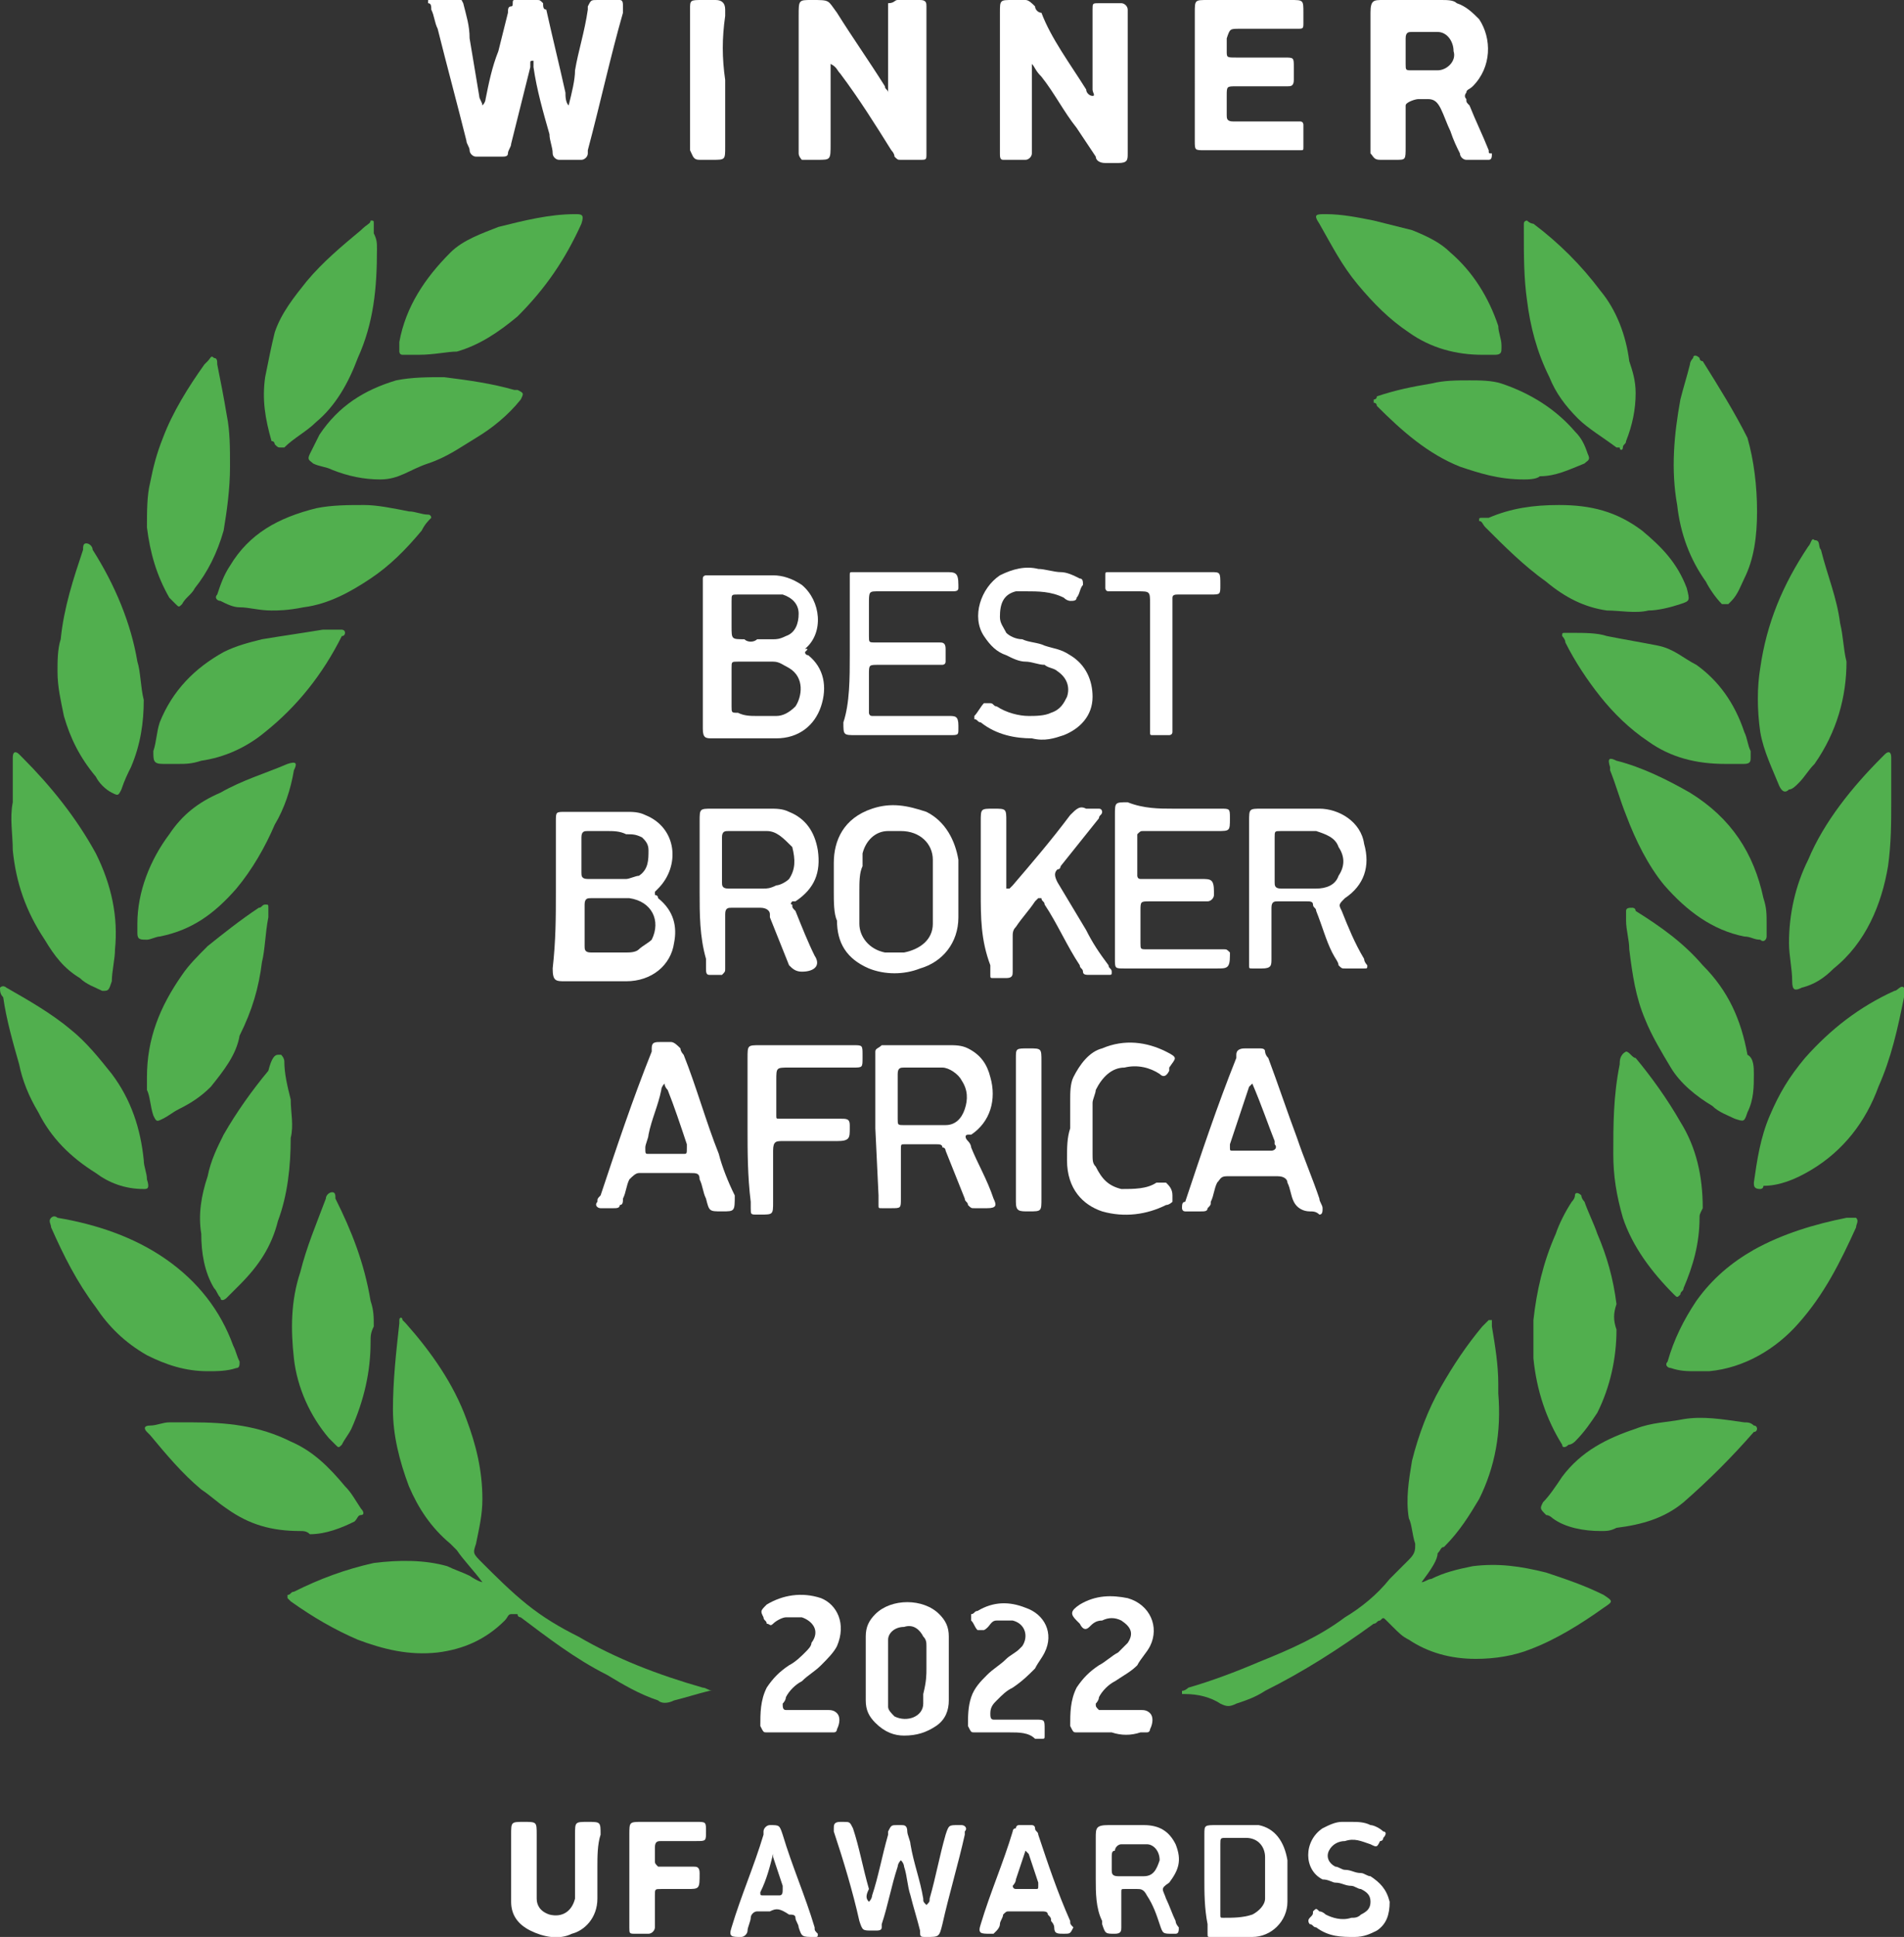 <?xml version="1.0" encoding="utf-8"?>
<!-- Generator: Adobe Illustrator 26.3.1, SVG Export Plug-In . SVG Version: 6.00 Build 0)  -->
<svg version="1.1" id="Layer_2_00000171711526493612780840000006449782381692138903_"
	 xmlns="http://www.w3.org/2000/svg" xmlns:xlink="http://www.w3.org/1999/xlink" x="0px" y="0px" viewBox="0 0 59.6 60.6"
	 style="enable-background:new 0 0 59.6 60.6;" xml:space="preserve">
<rect x="0" y="0" width="59.6" height="60.6" fill="#333333" stroke="none"/>
<style type="text/css">
	.st0{fill:#51AF4E;}
	.st1{fill:#FFFFFF;}
</style>
<path class="st0" d="M15.1,49.5C15.1,49.5,15.1,49.4,15.1,49.5c-0.3-0.4-0.6-0.7-0.8-1c-0.1-0.1-0.1-0.1-0.2-0.2
	c-0.6-0.5-1-1.1-1.3-1.8c-0.3-0.8-0.5-1.6-0.5-2.4c0-0.9,0.1-1.8,0.2-2.7c0,0,0-0.1,0-0.1c0-0.1,0.1-0.1,0.1,0c0,0,0.1,0.1,0.1,0.1
	c0.8,0.9,1.5,1.9,1.9,3c0.3,0.8,0.5,1.6,0.5,2.5c0,0.5-0.1,0.9-0.2,1.4c-0.1,0.3-0.1,0.3,0.2,0.6c0.4,0.4,0.9,0.9,1.4,1.3
	c0.5,0.4,1,0.7,1.6,1c1.2,0.7,2.5,1.2,3.9,1.6c0.1,0,0.2,0.1,0.3,0.1c0,0,0,0,0,0s0,0,0,0c0,0-0.1,0-0.1,0c-0.4,0.1-0.7,0.2-1.1,0.3
	c-0.2,0.1-0.4,0.1-0.5,0c-0.6-0.2-1.1-0.5-1.6-0.8c-1-0.5-1.9-1.2-2.7-1.8c0,0-0.1,0-0.1-0.1c-0.1,0-0.1,0-0.2,0
	c-0.1,0-0.1,0.1-0.2,0.2c-0.6,0.6-1.3,0.9-2.1,1c-0.9,0.1-1.7-0.1-2.5-0.4c-0.7-0.3-1.4-0.7-2.1-1.2c0,0-0.1-0.1-0.1-0.1
	c0,0,0-0.1,0-0.1c0.1,0,0.1-0.1,0.2-0.1c0.8-0.4,1.6-0.7,2.5-0.9c0.8-0.1,1.6-0.1,2.3,0.1c0.2,0.1,0.5,0.2,0.7,0.3
	C15,49.5,15.1,49.5,15.1,49.5L15.1,49.5z"/>
<path class="st0" d="M44.5,49.5c0.1,0,0.2-0.1,0.3-0.1c0.4-0.2,0.8-0.3,1.3-0.4c0.8-0.1,1.5,0,2.3,0.2c0.6,0.2,1.2,0.4,1.8,0.7
	c0.3,0.2,0.3,0.2,0,0.4c-0.7,0.5-1.5,1-2.3,1.3c-0.5,0.2-1.1,0.3-1.7,0.3c-0.8,0-1.5-0.2-2.1-0.6c-0.2-0.1-0.3-0.2-0.5-0.4
	c-0.1-0.1-0.1-0.1-0.2-0.2c-0.1-0.1-0.1-0.1-0.2,0c-0.1,0-0.1,0.1-0.2,0.1c-1.1,0.8-2.2,1.5-3.4,2.1c-0.3,0.2-0.6,0.3-0.9,0.4
	c-0.2,0.1-0.3,0.1-0.5,0c-0.3-0.2-0.7-0.3-1.1-0.3c0,0-0.1,0-0.1,0s0,0,0-0.1c0,0,0,0,0,0c0.1,0,0.2-0.1,0.2-0.1
	c0.7-0.2,1.5-0.5,2.2-0.8c1-0.4,1.9-0.8,2.7-1.4c0.5-0.3,1-0.7,1.4-1.2c0.2-0.2,0.4-0.4,0.6-0.6c0.2-0.2,0.2-0.3,0.2-0.5
	c-0.1-0.3-0.1-0.6-0.2-0.8c-0.1-0.6,0-1.2,0.1-1.8c0.2-0.8,0.5-1.6,0.9-2.3c0.4-0.7,0.8-1.3,1.3-1.9c0.1-0.1,0.2-0.2,0.2-0.2
	c0,0,0.1,0,0.1,0c0,0,0,0.1,0,0.2c0.1,0.6,0.2,1.2,0.2,1.8c0,0.1,0,0.2,0,0.3c0.1,1.2-0.1,2.3-0.6,3.3c-0.3,0.5-0.6,1-1.1,1.5
	c-0.1,0-0.1,0.1-0.2,0.2C45,48.8,44.8,49.1,44.5,49.5C44.5,49.4,44.5,49.5,44.5,49.5L44.5,49.5L44.5,49.5z"/>
<path class="st1" d="M17.8,3.3c0.1-0.4,0.2-0.8,0.2-1.1c0.1-0.6,0.3-1.2,0.4-1.9c0,0,0-0.1,0-0.1C18.5,0,18.5,0,18.7,0
	c0.2,0,0.5,0,0.7,0c0.1,0,0.1,0.1,0.1,0.2c0,0.1,0,0.1,0,0.2c-0.4,1.4-0.7,2.8-1.1,4.3c0,0.1,0,0.1,0,0.1c0,0.1-0.1,0.2-0.2,0.2
	c-0.2,0-0.5,0-0.7,0c-0.1,0-0.2-0.1-0.2-0.2c0-0.2-0.1-0.4-0.1-0.6c-0.2-0.7-0.4-1.4-0.5-2.1c0-0.1,0-0.1,0-0.2
	c-0.1,0-0.1,0-0.1,0.1c0,0,0,0.1,0,0.1c-0.2,0.8-0.4,1.6-0.6,2.4c0,0.1-0.1,0.2-0.1,0.3c0,0.1-0.1,0.1-0.2,0.1c-0.3,0-0.6,0-0.8,0
	c-0.1,0-0.2-0.1-0.2-0.2c0-0.1-0.1-0.2-0.1-0.3c-0.3-1.2-0.6-2.3-0.9-3.5c-0.1-0.2-0.1-0.4-0.2-0.6c0-0.1,0-0.2-0.1-0.2
	c0-0.1,0-0.2,0.1-0.2c0,0,0,0,0.1,0c0.2,0,0.4,0,0.6,0c0.2,0,0.2,0,0.3,0.2c0.1,0.4,0.2,0.7,0.2,1.1C14.8,1.8,14.9,2.4,15,3
	c0,0.1,0.1,0.2,0.1,0.3c0.1-0.1,0.1-0.2,0.1-0.2c0.1-0.5,0.2-1,0.4-1.5c0.1-0.4,0.2-0.8,0.3-1.2c0-0.1,0-0.2,0.1-0.2S16,0,16.1,0
	c0.2,0,0.5,0,0.7,0C16.9,0,16.9,0,17,0.1c0,0.1,0,0.2,0.1,0.2c0.2,0.9,0.4,1.7,0.6,2.6C17.7,3,17.7,3.2,17.8,3.3L17.8,3.3L17.8,3.3z
	"/>
<path class="st0" d="M57.8,20.7c0,1.1-0.3,2.2-1,3.2c-0.2,0.2-0.3,0.4-0.5,0.6c-0.1,0.1-0.2,0.2-0.3,0.2c-0.1,0.1-0.2,0.1-0.3-0.1
	c-0.2-0.5-0.5-1.1-0.6-1.7c-0.1-0.7-0.1-1.4,0-2c0.2-1.4,0.7-2.6,1.5-3.8c0.1-0.1,0.1-0.3,0.2-0.2c0.2,0,0.1,0.2,0.2,0.3
	c0.2,0.8,0.5,1.5,0.6,2.3C57.7,19.9,57.7,20.3,57.8,20.7L57.8,20.7z"/>
<path class="st0" d="M4.5,21.9c0,0.7-0.1,1.4-0.4,2.1c-0.1,0.2-0.2,0.4-0.3,0.7c-0.1,0.2-0.1,0.2-0.3,0.1c-0.2-0.1-0.4-0.3-0.5-0.5
	c-0.5-0.6-0.8-1.2-1-1.9c-0.1-0.5-0.2-0.9-0.2-1.4c0-0.3,0-0.7,0.1-1c0.1-1,0.4-1.9,0.7-2.8c0-0.1,0-0.2,0.1-0.2
	c0.1,0,0.2,0.1,0.2,0.2c0.7,1.1,1.2,2.3,1.4,3.5C4.4,21,4.4,21.5,4.5,21.9L4.5,21.9z"/>
<path class="st0" d="M11.6,42c0,0.9-0.2,1.8-0.6,2.7c-0.1,0.2-0.2,0.3-0.3,0.5c-0.1,0.1-0.1,0.1-0.2,0c-0.1-0.1-0.1-0.1-0.2-0.2
	c-0.6-0.7-1-1.6-1.1-2.5c-0.1-0.9-0.1-1.8,0.2-2.7c0.2-0.8,0.5-1.5,0.8-2.3c0-0.1,0.1-0.2,0.2-0.2c0.1,0,0.1,0.1,0.1,0.2
	c0.5,1,0.9,2,1.1,3.2c0.1,0.3,0.1,0.5,0.1,0.8C11.6,41.7,11.6,41.8,11.6,42L11.6,42z"/>
<path class="st0" d="M9.1,35.6c0,0.9-0.1,1.8-0.4,2.6c-0.2,0.8-0.6,1.4-1.2,2c-0.1,0.1-0.2,0.2-0.4,0.4c-0.1,0.1-0.2,0.1-0.2,0
	c-0.1-0.1-0.1-0.2-0.2-0.3c-0.3-0.5-0.4-1.1-0.4-1.7c-0.1-0.6,0-1.2,0.2-1.8c0.1-0.5,0.3-0.9,0.5-1.3c0.4-0.7,0.9-1.4,1.4-2
	C8.5,33.1,8.6,33,8.7,33c0,0,0.1,0,0.1,0c0.1,0.1,0.1,0.2,0.1,0.2C8.9,33.6,9,34,9.1,34.4C9.1,34.8,9.2,35.2,9.1,35.6L9.1,35.6z"/>
<path class="st0" d="M51.2,12.3c0,0.5-0.1,1-0.3,1.5c0,0.1-0.1,0.1-0.1,0.2c0,0.1-0.1,0.1-0.1,0c0,0,0,0-0.1,0
	c-0.4-0.3-0.9-0.6-1.2-0.9c-0.4-0.4-0.7-0.8-0.9-1.3c-0.4-0.8-0.6-1.6-0.7-2.4c-0.1-0.7-0.1-1.4-0.1-2.1c0-0.1,0-0.2,0-0.3
	c0-0.1,0.1-0.1,0.1-0.1C47.9,7,48,7,48,7c0.8,0.6,1.5,1.3,2.1,2.1c0.5,0.6,0.8,1.4,0.9,2.2C51.1,11.6,51.2,11.9,51.2,12.3L51.2,12.3
	z"/>
<path class="st0" d="M50.6,41.6c0,0.9-0.2,1.8-0.6,2.6c-0.2,0.3-0.4,0.6-0.7,0.9c0,0-0.1,0.1-0.2,0.1c-0.1,0.1-0.2,0.1-0.2,0
	c-0.5-0.8-0.8-1.7-0.9-2.7c0-0.4,0-0.8,0-1.2c0.1-0.9,0.3-1.8,0.7-2.7c0.1-0.3,0.3-0.7,0.5-1c0,0,0.1-0.1,0.1-0.2
	c0-0.1,0.1-0.1,0.2,0c0,0.1,0.1,0.2,0.1,0.2c0.1,0.3,0.3,0.7,0.4,1c0.3,0.7,0.5,1.4,0.6,2.2C50.5,41.1,50.5,41.3,50.6,41.6
	L50.6,41.6z"/>
<path class="st0" d="M7.2,14.6c0,0.7-0.1,1.4-0.2,2c-0.2,0.7-0.5,1.3-0.9,1.8c-0.1,0.2-0.3,0.3-0.4,0.5c-0.1,0.1-0.1,0.1-0.2,0
	c-0.1-0.1-0.1-0.1-0.2-0.2c-0.4-0.7-0.6-1.4-0.7-2.2c0-0.5,0-1,0.1-1.4c0.1-0.5,0.2-0.9,0.4-1.4c0.3-0.8,0.8-1.6,1.3-2.3
	c0,0,0.1-0.1,0.1-0.1c0.1-0.1,0.1-0.2,0.2-0.1c0.1,0,0.1,0.1,0.1,0.2C6.9,11.9,7,12.4,7.1,13C7.2,13.5,7.2,14,7.2,14.6L7.2,14.6z"/>
<path class="st0" d="M59.2,25.1c0,0.6,0,1.3-0.1,2c-0.2,1.2-0.7,2.4-1.7,3.2c-0.3,0.3-0.6,0.5-1,0.6c-0.2,0.1-0.3,0.1-0.3-0.2
	c0-0.4-0.1-0.8-0.1-1.2c0-0.9,0.2-1.8,0.6-2.6c0.5-1.2,1.4-2.3,2.3-3.2c0,0,0,0,0.1-0.1c0.1-0.1,0.2-0.1,0.2,0.1c0,0.2,0,0.4,0,0.6
	C59.2,24.6,59.2,24.8,59.2,25.1L59.2,25.1z"/>
<path class="st0" d="M4.6,33.7c0-1.2,0.4-2.2,1.1-3.2c0.2-0.3,0.5-0.6,0.8-0.9c0.5-0.4,1-0.8,1.6-1.2c0.1,0,0.1-0.1,0.2-0.1
	c0.1,0,0.1,0,0.1,0.1c0,0.1,0,0.2,0,0.3c-0.1,0.5-0.1,1-0.2,1.4c-0.1,0.8-0.3,1.5-0.7,2.3C7.4,33,7,33.5,6.6,34
	c-0.3,0.3-0.6,0.5-1,0.7c-0.2,0.1-0.3,0.2-0.5,0.3c-0.2,0.1-0.2,0.1-0.3-0.1c-0.1-0.3-0.1-0.6-0.2-0.8C4.6,33.9,4.6,33.8,4.6,33.7
	L4.6,33.7z"/>
<path class="st0" d="M54.9,33.6c0,0.4,0,0.8-0.2,1.2c-0.1,0.3-0.1,0.3-0.4,0.2c-0.2-0.1-0.5-0.2-0.7-0.4c-0.5-0.3-1-0.7-1.3-1.2
	c-0.3-0.5-0.6-1-0.8-1.5c-0.3-0.7-0.4-1.4-0.5-2.2c0-0.3-0.1-0.6-0.1-0.9c0-0.1,0-0.2,0-0.3s0.1-0.1,0.2-0.1c0,0,0.1,0,0.1,0.1
	c0.8,0.5,1.5,1,2.1,1.7c0.8,0.8,1.2,1.7,1.4,2.8C54.9,33.1,54.9,33.4,54.9,33.6z"/>
<path class="st0" d="M0.4,25.1c0-0.3,0-0.6,0-0.9c0-0.2,0-0.3,0-0.5c0-0.2,0.1-0.2,0.2-0.1c0,0,0,0,0.1,0.1c0.9,0.9,1.7,1.9,2.3,3
	c0.5,1,0.7,2,0.6,3c0,0.3-0.1,0.7-0.1,1C3.4,31,3.4,31,3.2,31c-0.2-0.1-0.5-0.2-0.7-0.4c-0.5-0.3-0.8-0.7-1.1-1.2
	c-0.6-0.9-0.9-1.8-1-2.8C0.4,26.1,0.3,25.6,0.4,25.1L0.4,25.1z"/>
<path class="st0" d="M11.8,7.8c0,1.2-0.1,2.3-0.6,3.4c-0.3,0.8-0.7,1.5-1.3,2c-0.3,0.3-0.7,0.5-1,0.8c0,0,0,0-0.1,0
	c-0.1,0-0.1,0-0.2-0.1c0,0,0-0.1-0.1-0.1c-0.2-0.7-0.3-1.3-0.2-2c0.1-0.5,0.2-1,0.3-1.4c0.2-0.6,0.6-1.1,1-1.6
	c0.5-0.6,1.1-1.1,1.7-1.6C11.5,7,11.6,7,11.6,6.9c0.1,0,0.1,0,0.1,0.1c0,0.1,0,0.2,0,0.3C11.8,7.5,11.8,7.6,11.8,7.8L11.8,7.8z"/>
<path class="st0" d="M55.1,37.2c-0.2,0-0.2-0.1-0.2-0.2c0.1-0.7,0.2-1.4,0.5-2.1c0.3-0.7,0.6-1.2,1.1-1.8c0.8-0.9,1.7-1.6,2.8-2.1
	c0.1,0,0.2-0.2,0.3-0.1c0.1,0.1,0,0.2,0,0.3c-0.2,1-0.4,1.9-0.8,2.8c-0.4,1.1-1.1,2-2.1,2.6c-0.5,0.3-1,0.5-1.5,0.5
	C55.2,37.2,55.1,37.2,55.1,37.2L55.1,37.2z"/>
<path class="st0" d="M55.3,28.9c0,0.1,0,0.3,0,0.4c0,0.1-0.1,0.2-0.2,0.1c-0.2,0-0.3-0.1-0.5-0.1c-1-0.2-1.8-0.8-2.5-1.6
	c-0.5-0.6-0.9-1.4-1.2-2.2c-0.2-0.5-0.3-0.9-0.5-1.4c0,0,0-0.1,0-0.1c-0.1-0.3,0-0.3,0.2-0.2c0.8,0.2,1.6,0.6,2.3,1
	c1.3,0.8,2,1.9,2.3,3.3C55.3,28.4,55.3,28.6,55.3,28.9L55.3,28.9z"/>
<path class="st0" d="M53.2,38.1c0,0.8-0.2,1.5-0.5,2.2c0,0.1-0.1,0.1-0.1,0.2c-0.1,0.1-0.1,0.1-0.2,0c-0.7-0.7-1.3-1.5-1.6-2.4
	c-0.2-0.7-0.3-1.3-0.3-2c0-0.9,0-1.8,0.2-2.8c0-0.1,0-0.3,0.2-0.4c0.1,0,0.2,0.2,0.3,0.2c0.5,0.6,1,1.3,1.4,2
	c0.5,0.8,0.7,1.7,0.7,2.7C53.2,38,53.2,38,53.2,38.1L53.2,38.1z"/>
<path class="st0" d="M4.5,37.2c-0.6,0-1.1-0.2-1.5-0.5c-0.8-0.5-1.4-1.1-1.8-1.9c-0.3-0.5-0.5-1-0.6-1.5c-0.2-0.7-0.4-1.4-0.5-2.1
	C0,31.1,0,31,0,30.9c0.1-0.1,0.2,0,0.2,0c0.7,0.4,1.4,0.8,2,1.3c0.5,0.4,0.9,0.9,1.3,1.4c0.6,0.8,0.9,1.7,1,2.7
	c0,0.2,0.1,0.4,0.1,0.6C4.7,37.2,4.6,37.2,4.5,37.2L4.5,37.2z"/>
<path class="st0" d="M55,16c0,0.8-0.1,1.5-0.4,2.1c-0.1,0.2-0.2,0.5-0.4,0.7c0,0-0.1,0.1-0.1,0.1c0,0-0.1,0-0.2,0c0,0,0,0,0,0
	c-0.2-0.2-0.4-0.5-0.5-0.7c-0.5-0.7-0.8-1.5-0.9-2.4c-0.2-1.1-0.1-2.2,0.1-3.3c0.1-0.4,0.2-0.7,0.3-1.1c0-0.1,0.1-0.2,0.1-0.2
	c0-0.1,0.1-0.1,0.2,0c0,0,0,0.1,0.1,0.1c0.5,0.8,1,1.6,1.4,2.4C54.9,14.4,55,15.2,55,16L55,16z"/>
<path class="st0" d="M6.5,42.9c-0.7,0-1.3-0.2-1.9-0.5c-0.7-0.4-1.2-0.9-1.6-1.5c-0.6-0.8-1-1.6-1.4-2.5c0-0.1-0.1-0.2,0-0.3
	c0.1-0.1,0.2,0,0.2,0c1.2,0.2,2.4,0.6,3.4,1.3c1,0.7,1.7,1.6,2.1,2.7c0.1,0.2,0.1,0.3,0.2,0.5c0,0.1,0,0.2-0.1,0.2
	C7.1,42.9,6.8,42.9,6.5,42.9L6.5,42.9z"/>
<path class="st0" d="M4.3,28.9c0-1,0.4-2,1-2.8c0.4-0.6,0.9-1,1.6-1.3c0.7-0.4,1.4-0.6,2.1-0.9c0.3-0.1,0.3,0,0.2,0.2
	c-0.1,0.6-0.3,1.2-0.6,1.7c-0.3,0.7-0.7,1.4-1.2,2C6.7,28.6,6,29.1,5,29.3c-0.1,0-0.3,0.1-0.4,0.1c-0.2,0-0.3,0-0.3-0.2
	c0,0,0-0.1,0-0.1C4.3,29,4.3,28.9,4.3,28.9L4.3,28.9z"/>
<path class="st0" d="M8.5,19.1c-0.4,0-0.7-0.1-1-0.1c-0.2,0-0.4-0.1-0.6-0.2c-0.1,0-0.2-0.1-0.1-0.2c0.1-0.3,0.2-0.6,0.4-0.9
	c0.6-1,1.5-1.5,2.7-1.8c0.5-0.1,1-0.1,1.5-0.1c0.4,0,0.9,0.1,1.4,0.2c0.2,0,0.4,0.1,0.6,0.1c0.1,0,0.1,0.1,0.1,0.1
	c-0.1,0.1-0.2,0.2-0.3,0.4c-0.5,0.6-1,1.1-1.6,1.5c-0.6,0.4-1.3,0.8-2.1,0.9C9,19.1,8.7,19.1,8.5,19.1L8.5,19.1z"/>
<path class="st0" d="M53.1,42.9c-0.3,0-0.5,0-0.8-0.1c-0.1,0-0.2-0.1-0.1-0.2c0.2-0.7,0.5-1.3,0.9-1.9c0.5-0.7,1.1-1.2,1.8-1.6
	c0.9-0.5,1.9-0.8,2.9-1c0.1,0,0.2,0,0.3,0c0.1,0.1,0,0.2,0,0.3c-0.5,1.1-1,2.1-1.8,3c-0.7,0.8-1.7,1.4-2.8,1.5
	C53.3,42.9,53.2,42.9,53.1,42.9z"/>
<path class="st0" d="M5.6,23.9c-0.2,0-0.3,0-0.5,0c-0.3,0-0.3-0.1-0.3-0.4c0.1-0.3,0.1-0.6,0.2-0.9c0.4-1,1.1-1.7,2-2.2
	c0.4-0.2,0.8-0.3,1.2-0.4c0.6-0.1,1.3-0.2,1.9-0.3c0.1,0,0.3,0,0.4,0c0.1,0,0.2,0,0.2,0c0,0,0.1,0,0.1,0.1c0,0,0,0.1-0.1,0.1
	c-0.6,1.2-1.4,2.2-2.4,3c-0.6,0.5-1.3,0.8-2,0.9C6,23.9,5.8,23.9,5.6,23.9L5.6,23.9z"/>
<path class="st0" d="M48.8,15.8c1,0,1.8,0.2,2.6,0.8c0.6,0.5,1.1,1,1.4,1.8c0.1,0.4,0.1,0.4-0.2,0.5c-0.3,0.1-0.7,0.2-1,0.2
	c-0.4,0.1-0.9,0-1.3,0c-0.7-0.1-1.3-0.4-1.9-0.9c-0.7-0.5-1.3-1.1-1.9-1.7c-0.1-0.1-0.1-0.2-0.2-0.2c0-0.1,0-0.1,0.1-0.1
	c0.1,0,0.1,0,0.2,0C47.3,15.9,48,15.8,48.8,15.8L48.8,15.8z"/>
<path class="st0" d="M54,23.9c-0.9,0-1.7-0.2-2.4-0.7c-0.6-0.4-1.1-0.9-1.5-1.4c-0.4-0.5-0.8-1.1-1.1-1.7c0-0.1-0.1-0.2-0.1-0.2
	c0-0.1,0-0.1,0.1-0.1c0.1,0,0.1,0,0.2,0c0.4,0,0.8,0,1.1,0.1c0.5,0.1,1.1,0.2,1.6,0.3c0.5,0.1,0.8,0.4,1.2,0.6
	c0.7,0.5,1.2,1.2,1.5,2.1c0.1,0.2,0.1,0.4,0.2,0.6c0,0.1,0,0.1,0,0.2c0,0.1,0,0.2-0.2,0.2c-0.1,0-0.1,0-0.2,0
	C54.3,23.9,54.1,23.9,54,23.9L54,23.9z"/>
<path class="st0" d="M13.1,11.1c-0.2,0-0.3,0-0.5,0c-0.1,0-0.1-0.1-0.1-0.1c0-0.1,0-0.2,0-0.3c0.2-1.1,0.8-2,1.6-2.8
	c0.4-0.4,1-0.6,1.5-0.8c0.8-0.2,1.6-0.4,2.4-0.4c0.2,0,0.3,0,0.2,0.3c-0.5,1.1-1.1,2-2,2.9c-0.6,0.5-1.2,0.9-1.9,1.1
	C14,11,13.6,11.1,13.1,11.1L13.1,11.1z"/>
<path class="st0" d="M47.7,15c-0.8,0-1.4-0.2-2-0.4c-1-0.4-1.8-1.1-2.6-1.9c0,0,0-0.1-0.1-0.1c0,0,0-0.1,0-0.1c0,0,0.1,0,0.1-0.1
	c0.6-0.2,1.1-0.3,1.7-0.4c0.4-0.1,0.8-0.1,1.2-0.1c0.3,0,0.7,0,1,0.1c0.9,0.3,1.7,0.8,2.3,1.5c0.2,0.2,0.3,0.4,0.4,0.7
	c0.1,0.2,0,0.2-0.1,0.3c-0.5,0.2-0.9,0.4-1.4,0.4C48.1,15,47.8,15,47.7,15L47.7,15z"/>
<path class="st0" d="M11.9,15c-0.5,0-1-0.1-1.5-0.3c-0.2-0.1-0.4-0.1-0.6-0.2c-0.1-0.1-0.2-0.1-0.1-0.3c0.1-0.2,0.2-0.4,0.3-0.6
	c0.6-0.9,1.4-1.4,2.4-1.7c0.5-0.1,1-0.1,1.5-0.1c0.8,0.1,1.5,0.2,2.2,0.4c0,0,0.1,0,0.1,0c0.2,0.1,0.2,0.1,0.1,0.3
	c-0.4,0.5-0.9,0.9-1.4,1.2c-0.5,0.3-0.9,0.6-1.5,0.8S12.5,15,11.9,15L11.9,15z"/>
<path class="st0" d="M50.1,47.9c-0.5,0-1.1-0.1-1.5-0.4c0,0-0.1-0.1-0.2-0.1c-0.2-0.2-0.2-0.2-0.1-0.4c0.2-0.2,0.4-0.5,0.6-0.8
	c0.6-0.8,1.4-1.2,2.3-1.5c0.5-0.2,1-0.2,1.5-0.3c0.6-0.1,1.2,0,1.9,0.1c0.1,0,0.2,0,0.3,0.1c0.1,0,0.1,0.1,0.1,0.1
	c0,0,0,0.1-0.1,0.1c-0.7,0.8-1.4,1.5-2.2,2.2c-0.6,0.5-1.3,0.7-2.1,0.8C50.4,47.9,50.3,47.9,50.1,47.9L50.1,47.9z"/>
<path class="st0" d="M46.4,11.1c-0.8,0-1.6-0.2-2.3-0.7C43.5,10,43,9.5,42.5,8.9c-0.5-0.6-0.8-1.2-1.2-1.9v0
	c-0.2-0.3-0.1-0.3,0.2-0.3c0.5,0,1,0.1,1.5,0.2c0.4,0.1,0.8,0.2,1.2,0.3c0.5,0.2,0.9,0.4,1.2,0.7c0.7,0.6,1.2,1.4,1.5,2.3
	c0,0.2,0.1,0.4,0.1,0.6c0,0,0,0.1,0,0.1c0,0.1,0,0.2-0.2,0.2C46.7,11.1,46.6,11.1,46.4,11.1z"/>
<path class="st0" d="M9.4,47.9c-0.9,0-1.6-0.2-2.3-0.7c-0.3-0.2-0.5-0.4-0.8-0.6c-0.6-0.5-1.1-1.1-1.6-1.7c0,0,0,0-0.1-0.1
	c-0.1-0.1-0.1-0.2,0.1-0.2c0.2,0,0.4-0.1,0.6-0.1c0.2,0,0.4,0,0.7,0c1.1,0,2.1,0.1,3.1,0.6c0.7,0.3,1.2,0.8,1.7,1.4
	c0.2,0.2,0.3,0.4,0.5,0.7c0.1,0.1,0.1,0.2,0,0.2c-0.1,0-0.1,0.1-0.2,0.2c-0.4,0.2-0.9,0.4-1.4,0.4C9.6,47.9,9.5,47.9,9.4,47.9
	L9.4,47.9z"/>
<path class="st1" d="M32.3,2v0.3c0,0.7,0,1.5,0,2.2c0,0.1,0,0.2,0,0.3c0,0.1-0.1,0.2-0.2,0.2c-0.2,0-0.5,0-0.7,0
	c-0.1,0-0.1-0.1-0.1-0.2c0-0.1,0-0.2,0-0.2c0-1.4,0-2.8,0-4.2c0-0.4,0-0.4,0.4-0.4c0.1,0,0.2,0,0.4,0c0.1,0,0.2,0.1,0.3,0.2
	c0,0.1,0.1,0.2,0.2,0.2C32.9,1.2,33.5,2,34,2.8c0,0.1,0.1,0.2,0.2,0.2c0.1,0,0-0.1,0-0.2c0-0.7,0-1.5,0-2.2c0-0.1,0-0.2,0-0.3
	c0-0.2,0-0.2,0.2-0.2c0.2,0,0.4,0,0.7,0c0.1,0,0.2,0.1,0.2,0.2c0,0.1,0,0.2,0,0.2c0,1.4,0,2.7,0,4.1c0,0.1,0,0.1,0,0.2
	c0,0.2,0,0.3-0.3,0.3c-0.2,0-0.3,0-0.4,0c-0.2,0-0.3-0.1-0.3-0.2c-0.2-0.3-0.4-0.6-0.6-0.9c-0.4-0.5-0.7-1.1-1.1-1.6
	C32.4,2.2,32.4,2.1,32.3,2L32.3,2z"/>
<path class="st1" d="M26,2v0.3c0,0.7,0,1.5,0,2.2C26,5,26,5,25.6,5c-0.2,0-0.3,0-0.5,0C25.1,5,25,4.9,25,4.8c0-0.1,0-0.2,0-0.2
	c0-1.4,0-2.8,0-4.1C25,0,25,0,25.4,0c0.6,0,0.5,0,0.8,0.4c0.5,0.8,1,1.5,1.5,2.3c0,0.1,0.1,0.1,0.1,0.2c0,0,0,0,0,0c0,0,0,0,0,0
	c0-0.1,0-0.2,0-0.3c0-0.7,0-1.4,0-2.2c0-0.1,0-0.2,0-0.3C28,0.1,28,0,28.1,0c0.2,0,0.5,0,0.7,0C29,0,29,0.1,29,0.2
	c0,0.1,0,0.2,0,0.2c0,1.4,0,2.8,0,4.2c0,0.1,0,0.2,0,0.2C29,5,29,5,28.8,5c-0.2,0-0.4,0-0.6,0c-0.1,0-0.1,0-0.2-0.1
	c0-0.1-0.1-0.2-0.1-0.2c-0.5-0.8-1-1.6-1.6-2.4C26.2,2.2,26.2,2.1,26,2L26,2z"/>
<path class="st1" d="M42.9,2.5c0-0.7,0-1.4,0-2.1C42.9,0,43,0,43.3,0c0.6,0,1.2,0,1.8,0c0.2,0,0.4,0,0.5,0.1
	c0.3,0.1,0.5,0.3,0.7,0.5c0.4,0.6,0.4,1.5-0.2,2.1c-0.1,0.1-0.2,0.1-0.2,0.2c0,0-0.1,0.1,0,0.2c0,0.1,0,0.1,0.1,0.2
	c0.2,0.5,0.4,0.9,0.6,1.4c0,0.1,0,0.1,0.1,0.1c0,0.1,0,0.2-0.1,0.2c-0.2,0-0.5,0-0.7,0c-0.1,0-0.2-0.1-0.2-0.2
	c-0.1-0.2-0.2-0.4-0.3-0.7c-0.1-0.2-0.2-0.5-0.3-0.7c-0.1-0.2-0.2-0.3-0.4-0.3c-0.1,0-0.2,0-0.3,0S44,3.2,44,3.3c0,0.1,0,0.2,0,0.2
	c0,0.4,0,0.7,0,1.1C44,5,44,5,43.7,5c-0.2,0-0.4,0-0.5,0C43,5,43,4.9,42.9,4.8c0-0.1,0-0.2,0-0.3C42.9,3.8,42.9,3.2,42.9,2.5
	L42.9,2.5z M44.6,1L44.6,1c-0.2,0-0.3,0-0.4,0C44.1,1,44,1,44,1.2c0,0.3,0,0.5,0,0.8c0,0.2,0,0.2,0.2,0.2c0.3,0,0.5,0,0.8,0
	c0.3,0,0.6-0.3,0.5-0.6c0-0.3-0.2-0.6-0.5-0.6C44.9,1,44.8,1,44.6,1L44.6,1z"/>
<path class="st1" d="M37.4,2.5c0-0.7,0-1.4,0-2.1c0-0.4,0-0.4,0.4-0.4c0.9,0,1.8,0,2.6,0c0.4,0,0.4,0,0.4,0.4c0,0.1,0,0.2,0,0.3
	c0,0.2,0,0.2-0.2,0.2c-0.1,0-0.2,0-0.2,0c-0.5,0-1,0-1.6,0c-0.3,0-0.3,0-0.4,0.3c0,0.1,0,0.3,0,0.4c0,0.2,0,0.2,0.3,0.2
	c0.1,0,0.2,0,0.3,0c0.4,0,0.8,0,1.2,0c0.3,0,0.3,0,0.3,0.3c0,0.1,0,0.3,0,0.4c0,0.2-0.1,0.2-0.2,0.2c-0.1,0-0.2,0-0.2,0
	c-0.4,0-0.8,0-1.2,0c0,0-0.1,0-0.2,0c-0.3,0-0.3,0-0.3,0.3c0,0.2,0,0.4,0,0.6c0,0.1,0,0.2,0.2,0.2c0.1,0,0.2,0,0.2,0
	c0.5,0,1,0,1.6,0c0.1,0,0.2,0,0.3,0c0.1,0,0.1,0.1,0.1,0.1c0,0.2,0,0.4,0,0.7c0,0.1,0,0.1-0.1,0.1c-0.1,0-0.1,0-0.2,0
	c-0.9,0-1.9,0-2.8,0c-0.3,0-0.3,0-0.3-0.3C37.4,3.9,37.4,3.2,37.4,2.5L37.4,2.5L37.4,2.5z"/>
<path class="st1" d="M17.4,27.9c0-0.7,0-1.4,0-2.1c0,0,0-0.1,0-0.1c0-0.3,0-0.3,0.3-0.3c0.6,0,1.3,0,1.9,0c0.2,0,0.4,0,0.6,0.1
	c1,0.4,1.1,1.6,0.4,2.3c0,0,0,0-0.1,0.1c0,0,0,0.1,0,0.1c0,0,0.1,0,0.1,0.1c0.5,0.4,0.6,0.9,0.5,1.4c-0.1,0.7-0.7,1.2-1.5,1.2
	c-0.6,0-1.3,0-1.9,0c-0.3,0-0.4,0-0.4-0.4C17.4,29.4,17.4,28.7,17.4,27.9L17.4,27.9z M19,29.8L19,29.8c0.2,0,0.4,0,0.6,0
	c0.1,0,0.3,0,0.4-0.1c0.1-0.1,0.3-0.2,0.4-0.3c0.3-0.6,0-1.2-0.7-1.3c-0.4,0-0.8,0-1.2,0c-0.1,0-0.2,0-0.2,0.2c0,0.4,0,0.9,0,1.3
	c0,0,0,0,0,0c0,0.1,0,0.2,0.2,0.2C18.6,29.8,18.8,29.8,19,29.8L19,29.8z M19,26L19,26c-0.2,0-0.4,0-0.6,0c-0.1,0-0.2,0-0.2,0.2
	c0,0.4,0,0.7,0,1.1c0,0.1,0,0.2,0.2,0.2c0.4,0,0.8,0,1.2,0c0.1,0,0.3-0.1,0.4-0.1c0.3-0.2,0.3-0.5,0.3-0.8c0-0.2-0.1-0.3-0.2-0.4
	c-0.2-0.1-0.3-0.1-0.5-0.1C19.4,26,19.2,26,19,26L19,26z"/>
<path class="st1" d="M25.2,20.4c0,0.1,0.1,0.1,0.1,0.1c0.5,0.4,0.6,1,0.4,1.6c-0.2,0.6-0.7,1-1.4,1c-0.6,0-1.3,0-1.9,0
	c0,0-0.1,0-0.1,0c-0.2,0-0.3,0-0.3-0.3c0,0,0-0.1,0-0.1c0-1.4,0-2.9,0-4.3c0-0.1,0-0.2,0-0.3c0-0.1,0.1-0.1,0.1-0.1
	c0.1,0,0.1,0,0.2,0c0.6,0,1.3,0,1.9,0c0.3,0,0.6,0.1,0.9,0.3c0.6,0.5,0.7,1.5,0.1,2C25.3,20.3,25.3,20.3,25.2,20.4L25.2,20.4z
	 M23.7,22.4L23.7,22.4c0.2,0,0.4,0,0.6,0c0.2,0,0.4-0.1,0.6-0.3c0.2-0.3,0.3-0.9-0.2-1.2c-0.2-0.1-0.3-0.2-0.5-0.2
	c-0.4,0-0.7,0-1.1,0c-0.2,0-0.2,0-0.2,0.2c0,0.4,0,0.8,0,1.2c0,0.2,0,0.2,0.2,0.2C23.3,22.4,23.5,22.4,23.7,22.4z M23.7,20L23.7,20
	c0.2,0,0.4,0,0.5,0c0.1,0,0.2,0,0.4-0.1c0.3-0.1,0.4-0.4,0.4-0.7c0-0.3-0.2-0.5-0.5-0.6c-0.1,0-0.2,0-0.3,0c-0.4,0-0.8,0-1.1,0
	c-0.2,0-0.2,0-0.2,0.2c0,0.1,0,0.1,0,0.2c0,0.2,0,0.4,0,0.6c0,0.4,0,0.4,0.4,0.4C23.4,20.1,23.6,20.1,23.7,20L23.7,20z"/>
<path class="st1" d="M27.4,35.3c0-0.7,0-1.4,0-2.1c0-0.1,0-0.2,0-0.3c0-0.1,0.1-0.1,0.2-0.2c0,0,0.1,0,0.1,0c0.6,0,1.3,0,2,0
	c0.2,0,0.4,0,0.6,0.1c0.4,0.2,0.6,0.5,0.7,0.9c0.2,0.7,0,1.4-0.6,1.8c0,0,0,0-0.1,0c-0.1,0-0.1,0.1,0,0.2s0.1,0.2,0.1,0.2
	c0.2,0.5,0.5,1,0.7,1.6c0.1,0.2,0.1,0.3-0.2,0.3c-0.1,0-0.3,0-0.4,0c-0.1,0-0.1,0-0.2-0.1c0-0.1-0.1-0.1-0.1-0.2
	c-0.2-0.5-0.4-1-0.6-1.5c0,0,0-0.1-0.1-0.1c0-0.1-0.1-0.1-0.2-0.1c-0.3,0-0.6,0-1,0c-0.1,0-0.1,0-0.1,0.2c0,0.1,0,0.2,0,0.2
	c0,0.4,0,0.9,0,1.3c0,0.3,0,0.3-0.3,0.3c-0.1,0-0.2,0-0.3,0c-0.1,0-0.1,0-0.1-0.1c0-0.1,0-0.2,0-0.3c0,0,0,0,0,0L27.4,35.3
	L27.4,35.3z M28.1,34.3L28.1,34.3c0,0.2,0,0.5,0,0.7c0,0.2,0,0.2,0.2,0.2c0.4,0,0.7,0,1.1,0c0.1,0,0.1,0,0.2,0
	c0.3,0,0.5-0.2,0.6-0.5c0.1-0.3,0.1-0.6-0.1-0.9c-0.1-0.2-0.4-0.4-0.6-0.4c-0.4,0-0.8,0-1.2,0c-0.1,0-0.2,0-0.2,0.2
	C28.1,33.8,28.1,34.1,28.1,34.3z"/>
<path class="st1" d="M39.1,27.9c0-0.7,0-1.5,0-2.2c0-0.4,0-0.4,0.4-0.4c0.6,0,1.2,0,1.8,0c0.6,0,1.3,0.4,1.4,1.1
	c0.2,0.7,0,1.3-0.6,1.7c-0.2,0.2-0.2,0.2-0.1,0.4c0.2,0.5,0.4,1,0.7,1.5c0,0.1,0.1,0.2,0.1,0.2c0,0.1,0,0.1-0.1,0.1
	c-0.2,0-0.4,0-0.6,0c-0.1,0-0.1,0-0.2-0.1c0-0.1-0.1-0.2-0.2-0.4c-0.2-0.4-0.3-0.8-0.5-1.3c0-0.1-0.1-0.1-0.1-0.2
	c0-0.1-0.1-0.1-0.2-0.1c-0.3,0-0.6,0-0.9,0c-0.1,0-0.2,0-0.2,0.2c0,0.1,0,0.2,0,0.2c0,0.4,0,0.8,0,1.2c0,0.1,0,0.1,0,0.2
	c0,0.2,0,0.3-0.3,0.3c-0.1,0-0.2,0-0.3,0c-0.1,0-0.1,0-0.1-0.1c0-0.1,0-0.2,0-0.3C39.1,29.4,39.1,28.6,39.1,27.9L39.1,27.9z
	 M39.9,26.9L39.9,26.9c0,0.2,0,0.5,0,0.7c0,0.1,0,0.2,0.2,0.2c0,0,0.1,0,0.1,0c0.3,0,0.7,0,1,0c0.3,0,0.6-0.1,0.7-0.4
	c0.2-0.3,0.2-0.6,0-0.9c-0.1-0.3-0.4-0.4-0.7-0.5c-0.4,0-0.7,0-1.1,0c-0.2,0-0.2,0-0.2,0.2C39.9,26.4,39.9,26.6,39.9,26.9z"/>
<path class="st1" d="M21.9,27.9c0-0.7,0-1.4,0-2.2c0-0.4,0-0.4,0.4-0.4c0.6,0,1.2,0,1.8,0c0.2,0,0.4,0,0.6,0.1
	c0.5,0.2,0.8,0.6,0.9,1.2c0.1,0.7-0.1,1.2-0.7,1.6c0,0,0,0-0.1,0c0,0-0.1,0.1,0,0.1c0,0.1,0,0.1,0.1,0.2c0.2,0.5,0.4,1,0.6,1.4
	c0.2,0.3,0,0.5-0.4,0.5c-0.6,0,0,0,0,0c-0.2,0-0.3-0.1-0.4-0.2c-0.2-0.5-0.4-1-0.6-1.5c0,0,0-0.1,0-0.1c0-0.1-0.1-0.2-0.3-0.2
	c-0.3,0-0.6,0-0.9,0c-0.1,0-0.2,0-0.2,0.2c0,0.2,0,0.4,0,0.6c0,0.3,0,0.6,0,0.9c0,0.1,0,0.2,0,0.2c0,0.1,0,0.1-0.1,0.2
	c-0.1,0-0.3,0-0.4,0c-0.1,0-0.1-0.1-0.1-0.2c0-0.1,0-0.2,0-0.3C21.9,29.3,21.9,28.6,21.9,27.9L21.9,27.9z M22.6,26.9L22.6,26.9
	c0,0.2,0,0.5,0,0.7c0,0.1,0,0.2,0.2,0.2c0.4,0,0.7,0,1.1,0c0.1,0,0.2,0,0.4-0.1c0.1,0,0.3-0.1,0.4-0.2c0.2-0.3,0.2-0.6,0.1-1
	C24.5,26.2,24.3,26,24,26c-0.4,0-0.8,0-1.2,0c-0.1,0-0.2,0-0.2,0.2C22.6,26.4,22.6,26.6,22.6,26.9L22.6,26.9z"/>
<path class="st1" d="M26.1,27.9c0-0.3,0-0.6,0-0.9c0-0.7,0.3-1.4,1.2-1.7c0.6-0.2,1.1-0.1,1.7,0.1c0.6,0.3,0.9,0.9,1,1.5
	c0,0.3,0,0.5,0,0.8c0,0.3,0,0.6,0,1c0,0.8-0.5,1.4-1.2,1.6c-0.5,0.2-1.1,0.2-1.6,0c-0.7-0.3-1-0.8-1-1.5
	C26.1,28.6,26.1,28.2,26.1,27.9C26.1,27.9,26.1,27.9,26.1,27.9z M26.9,27.9L26.9,27.9c0,0.4,0,0.7,0,1c0,0.4,0.3,0.8,0.8,0.9
	c0.2,0,0.4,0,0.6,0c0.5-0.1,0.9-0.4,0.9-0.9c0-0.7,0-1.3,0-2c0-0.5-0.4-0.9-1-0.9c-0.1,0-0.3,0-0.4,0c-0.4,0-0.7,0.3-0.8,0.7
	c0,0.1,0,0.2,0,0.4C26.9,27.3,26.9,27.6,26.9,27.9L26.9,27.9z"/>
<path class="st1" d="M30.7,27.9c0-0.7,0-1.5,0-2.2c0-0.4,0-0.4,0.4-0.4c0.4,0,0.4,0,0.4,0.4c0,0.6,0,1.3,0,1.9c0,0.1,0,0.1,0,0.2
	c0,0,0,0,0.1,0c0,0,0.1-0.1,0.1-0.1c0.6-0.7,1.2-1.4,1.8-2.2c0.2-0.2,0.3-0.3,0.5-0.2c0.1,0,0.3,0,0.4,0c0.1,0,0.1,0.1,0.1,0.1
	c0,0.1-0.1,0.1-0.1,0.2c-0.4,0.5-0.8,1-1.2,1.5c0,0,0,0.1-0.1,0.1c-0.1,0.1-0.1,0.2,0,0.4c0.3,0.5,0.6,1,0.9,1.5
	c0.2,0.4,0.4,0.7,0.7,1.1c0,0.1,0.1,0.1,0.1,0.2c0,0.1,0,0.1-0.1,0.1c-0.2,0-0.4,0-0.6,0c-0.1,0-0.2,0-0.2-0.1
	c0-0.1-0.1-0.1-0.1-0.2c-0.4-0.6-0.7-1.3-1.1-1.9c0-0.1-0.1-0.1-0.1-0.2c0,0-0.1,0-0.1,0c0,0,0,0-0.1,0.1c-0.2,0.3-0.4,0.5-0.6,0.8
	c-0.1,0.1-0.1,0.2-0.1,0.3c0,0.3,0,0.6,0,0.9c0,0.1,0,0.1,0,0.2c0,0.1,0,0.2-0.2,0.2c-0.1,0-0.3,0-0.4,0c-0.1,0-0.1,0-0.1-0.1
	c0-0.1,0-0.2,0-0.3C30.7,29.4,30.7,28.7,30.7,27.9L30.7,27.9z"/>
<path class="st1" d="M36.7,25.3c0.5,0,1,0,1.5,0c0.3,0,0.3,0,0.3,0.3c0,0.4,0,0.4-0.4,0.4c-0.7,0-1.3,0-2,0c-0.1,0-0.2,0-0.3,0
	c-0.1,0-0.1,0-0.2,0.1c0,0,0,0.1,0,0.1c0,0.4,0,0.7,0,1.1c0,0,0,0.1,0,0.1s0,0.1,0.1,0.1c0.1,0,0.2,0,0.3,0c0.5,0,1.1,0,1.6,0
	c0.3,0,0.4,0,0.4,0.4c0,0,0,0.1,0,0.1c0,0.1-0.1,0.2-0.2,0.2c-0.1,0-0.2,0-0.2,0c-0.5,0-1.1,0-1.6,0c-0.3,0-0.3,0-0.3,0.3
	c0,0.3,0,0.7,0,1c0,0.2,0,0.2,0.2,0.2c0.1,0,0.1,0,0.2,0c0.6,0,1.2,0,1.9,0c0.1,0,0.2,0,0.3,0s0.1,0,0.2,0.1c0,0,0,0.1,0,0.1
	c0,0.4-0.1,0.4-0.4,0.4c-0.9,0-1.9,0-2.8,0c0,0,0,0-0.1,0c-0.3,0-0.3,0-0.3-0.3c0,0,0,0,0-0.1c0-1.5,0-3,0-4.4c0-0.4,0-0.4,0.4-0.4
	C35.8,25.3,36.3,25.3,36.7,25.3L36.7,25.3L36.7,25.3z"/>
<path class="st1" d="M26.6,20.5c0-0.7,0-1.4,0-2.2c0-0.1,0-0.2,0-0.3c0-0.1,0-0.1,0.1-0.1c0.1,0,0.2,0,0.2,0c0.9,0,1.8,0,2.7,0
	c0,0,0,0,0,0c0.3,0,0.4,0,0.4,0.4c0,0,0,0.1,0,0.1c0,0.1-0.1,0.1-0.2,0.1c-0.1,0-0.2,0-0.3,0c-0.7,0-1.3,0-2,0c-0.3,0-0.3,0-0.3,0.4
	c0,0.3,0,0.7,0,1c0,0.2,0,0.2,0.2,0.2c0.5,0,1.1,0,1.7,0c0.1,0,0.2,0,0.3,0c0.1,0,0.2,0,0.2,0.2c0,0.1,0,0.3,0,0.4
	c0,0.1-0.1,0.1-0.1,0.1c-0.1,0-0.2,0-0.3,0c-0.5,0-1,0-1.5,0c-0.1,0-0.1,0-0.2,0c-0.3,0-0.3,0-0.3,0.3c0,0.3,0,0.7,0,1
	c0,0.1,0,0.1,0,0.2c0,0,0,0.1,0.1,0.1c0.1,0,0.2,0,0.3,0c0.6,0,1.2,0,1.9,0c0.1,0,0.1,0,0.2,0c0.2,0,0.3,0,0.3,0.3c0,0,0,0.1,0,0.1
	c0,0.2,0,0.2-0.3,0.2c0,0-0.1,0-0.1,0c-0.9,0-1.8,0-2.8,0c-0.4,0-0.4,0-0.4-0.4C26.6,22,26.6,21.2,26.6,20.5L26.6,20.5z"/>
<path class="st1" d="M41,37.9c-0.2,0-0.4-0.1-0.5-0.3c-0.1-0.2-0.1-0.4-0.2-0.6c0-0.1-0.1-0.2-0.3-0.2c-0.5,0-1,0-1.6,0
	c-0.2,0-0.2,0.1-0.3,0.2c-0.1,0.2-0.1,0.4-0.2,0.6c0,0.1,0,0.1-0.1,0.2c0,0.1-0.1,0.1-0.2,0.1c-0.2,0-0.3,0-0.5,0
	c-0.1,0-0.1-0.1-0.1-0.1c0-0.1,0-0.2,0.1-0.2c0.5-1.5,1-3,1.6-4.5c0,0,0-0.1,0-0.1c0-0.2,0.2-0.2,0.3-0.2c0.1,0,0.2,0,0.4,0
	c0.1,0,0.2,0,0.2,0.1c0,0,0,0.1,0.1,0.2c0.3,0.8,0.6,1.7,0.9,2.5c0.2,0.6,0.5,1.3,0.7,1.9c0,0.1,0.1,0.2,0.1,0.3
	c0,0.1,0,0.2-0.1,0.2C41.2,37.9,41.1,37.9,41,37.9L41,37.9z M39.2,33.9c0,0-0.1,0.1-0.1,0.1c-0.2,0.6-0.4,1.2-0.6,1.8
	c0,0,0,0.1,0,0.1c0,0.1,0,0.1,0.1,0.1c0,0,0.1,0,0.1,0c0.3,0,0.6,0,1,0c0,0,0.1,0,0.1,0c0.1,0,0.2-0.1,0.1-0.2c0,0,0-0.1,0-0.1
	C39.7,35.2,39.5,34.6,39.2,33.9C39.3,33.9,39.3,33.9,39.2,33.9L39.2,33.9z"/>
<path class="st1" d="M22.6,37.9c-0.4,0-0.4,0-0.5-0.4c-0.1-0.2-0.1-0.4-0.2-0.6c0-0.2-0.1-0.2-0.3-0.2c-0.4,0-0.9,0-1.3,0
	c-0.1,0-0.2,0-0.3,0c-0.1,0-0.2,0.1-0.3,0.2c-0.1,0.2-0.1,0.4-0.2,0.6c0,0.1,0,0.2-0.1,0.2c0,0.1-0.1,0.1-0.2,0.1
	c-0.1,0-0.3,0-0.4,0c-0.1,0-0.2-0.1-0.1-0.2c0-0.1,0-0.1,0.1-0.2c0.5-1.5,1-3,1.6-4.5c0,0,0-0.1,0-0.1c0-0.2,0.1-0.2,0.3-0.2
	c0.1,0,0.2,0,0.3,0c0.1,0,0.2,0.1,0.3,0.2c0,0.1,0.1,0.2,0.1,0.2c0.4,1,0.7,2.1,1.1,3.1c0.1,0.4,0.3,0.9,0.5,1.3
	C23,37.9,23,37.9,22.6,37.9z M20.8,33.9c0,0-0.1,0.1-0.1,0.2c-0.1,0.5-0.3,0.9-0.4,1.4c0,0.1-0.1,0.3-0.1,0.4c0,0.2,0,0.2,0.1,0.2
	c0.4,0,0.7,0,1.1,0c0.1,0,0.1,0,0.1-0.2c0,0,0-0.1,0-0.1c-0.2-0.6-0.4-1.2-0.6-1.7C20.8,34,20.8,33.9,20.8,33.9L20.8,33.9z"/>
<path class="st1" d="M32.3,23.1c-0.5,0-1.1-0.1-1.6-0.5c-0.1,0-0.1-0.1-0.2-0.1c0,0,0-0.1,0-0.1c0.1-0.1,0.2-0.3,0.3-0.4
	c0,0,0.1,0,0.2,0c0.1,0,0.1,0.1,0.2,0.1c0.3,0.2,0.7,0.3,1,0.3c0.2,0,0.5,0,0.7-0.1c0.3-0.1,0.4-0.3,0.5-0.5c0.1-0.3,0-0.6-0.3-0.8
	c-0.1-0.1-0.3-0.1-0.4-0.2c-0.2,0-0.4-0.1-0.6-0.1c-0.2,0-0.4-0.1-0.6-0.2c-0.3-0.1-0.5-0.3-0.7-0.6c-0.4-0.6-0.1-1.5,0.5-1.9
	c0.4-0.2,0.8-0.3,1.2-0.2c0.2,0,0.5,0.1,0.7,0.1c0.2,0,0.4,0.1,0.6,0.2c0.1,0,0.1,0.1,0.1,0.2c-0.1,0.1-0.1,0.3-0.2,0.4
	c0,0.1-0.1,0.1-0.2,0.1c0,0-0.1,0-0.2-0.1c-0.4-0.2-0.8-0.2-1.2-0.2c-0.1,0-0.2,0-0.3,0c-0.4,0.1-0.5,0.4-0.5,0.8
	c0,0.2,0.1,0.3,0.2,0.5c0.1,0.1,0.3,0.2,0.5,0.2c0.2,0.1,0.5,0.1,0.7,0.2c0.3,0.1,0.5,0.1,0.8,0.3c0.5,0.3,0.7,0.8,0.7,1.3
	c0,0.6-0.4,1-0.9,1.2C33,23.1,32.7,23.2,32.3,23.1L32.3,23.1z"/>
<path class="st1" d="M23.4,35.3c0-0.7,0-1.5,0-2.2c0-0.4,0-0.4,0.4-0.4c0.9,0,1.9,0,2.8,0c0,0,0,0,0.1,0c0.3,0,0.3,0,0.3,0.3
	c0,0,0,0,0,0.1c0,0.3,0,0.3-0.3,0.3c-0.7,0-1.4,0-2,0c-0.4,0-0.4,0-0.4,0.4c0,0.3,0,0.6,0,0.9c0,0.1,0,0.1,0,0.2
	c0,0.1,0,0.1,0.1,0.1c0.1,0,0.2,0,0.2,0c0.5,0,1,0,1.5,0c0.1,0,0.1,0,0.2,0c0.2,0,0.3,0,0.3,0.2c0,0,0,0,0,0.1c0,0.3,0,0.4-0.4,0.4
	c-0.5,0-1,0-1.6,0c0,0-0.1,0-0.1,0c-0.2,0-0.3,0-0.3,0.3c0,0.5,0,1,0,1.6c0,0.4,0,0.4-0.4,0.4c0,0-0.1,0-0.1,0c-0.2,0-0.2,0-0.2-0.2
	c0-0.1,0-0.2,0-0.2C23.4,36.8,23.4,36,23.4,35.3L23.4,35.3z"/>
<path class="st1" d="M33.5,35.3c0-0.3,0-0.6,0-0.9c0-0.2,0-0.5,0.1-0.7c0.2-0.4,0.5-0.8,0.9-0.9c0.7-0.3,1.4-0.2,2,0.1
	c0.4,0.2,0.3,0.2,0.1,0.5c0,0,0,0,0,0.1c-0.1,0.2-0.2,0.2-0.3,0.1c-0.3-0.2-0.7-0.3-1.1-0.2c-0.4,0-0.7,0.3-0.9,0.7
	c0,0.1-0.1,0.3-0.1,0.4c0,0.5,0,1.1,0,1.6c0,0.2,0,0.3,0.1,0.4c0.2,0.4,0.4,0.6,0.8,0.7c0.4,0,0.8,0,1.1-0.2c0,0,0,0,0.1,0
	c0.1,0,0.1,0,0.2,0c0.1,0.1,0.2,0.2,0.2,0.4c0,0.1,0,0.1,0,0.2c0,0-0.1,0.1-0.2,0.1c-0.6,0.3-1.3,0.4-2,0.2
	c-0.6-0.2-1.1-0.7-1.1-1.6C33.4,35.9,33.4,35.6,33.5,35.3L33.5,35.3L33.5,35.3z"/>
<path class="st1" d="M27.2,59.5c0.1-0.1,0.1-0.2,0.1-0.2c0.2-0.6,0.3-1.2,0.5-1.9c0,0,0-0.1,0-0.1c0.1-0.2,0.1-0.2,0.3-0.2
	c0,0,0.1,0,0.1,0c0.1,0,0.2,0,0.2,0.2c0,0.1,0.1,0.3,0.1,0.4c0.1,0.6,0.3,1.1,0.4,1.7c0,0.1,0,0.1,0.1,0.2c0.1-0.1,0.1-0.1,0.1-0.2
	c0.2-0.7,0.3-1.3,0.5-2c0.1-0.3,0.1-0.3,0.4-0.3c0,0,0,0,0.1,0c0.1,0,0.2,0.1,0.1,0.2c0,0,0,0.1,0,0.1c-0.2,0.9-0.5,1.9-0.7,2.8
	c-0.1,0.4-0.1,0.4-0.5,0.4c-0.2,0-0.2,0-0.2-0.2c-0.1-0.4-0.2-0.7-0.3-1.1c-0.1-0.3-0.1-0.6-0.2-0.9c0,0,0-0.1-0.1-0.2
	c-0.1,0.1-0.1,0.2-0.1,0.2c-0.2,0.6-0.3,1.2-0.5,1.8c0,0,0,0.1,0,0.1c0,0.1-0.1,0.1-0.2,0.1c0,0-0.1,0-0.1,0c-0.3,0-0.3,0-0.4-0.3
	c-0.2-0.9-0.5-1.9-0.8-2.8c0,0,0-0.1,0-0.1c0-0.1,0-0.2,0.2-0.2c0,0,0.1,0,0.1,0c0.2,0,0.2,0,0.3,0.2c0.2,0.6,0.3,1.2,0.5,1.9
	C27.1,59.3,27.1,59.4,27.2,59.5L27.2,59.5z"/>
<path class="st1" d="M27.1,52.2c0-0.3,0-0.7,0-1c0-0.3,0.1-0.5,0.3-0.7c0.5-0.5,1.5-0.5,2,0c0.2,0.2,0.3,0.4,0.3,0.7
	c0,0.7,0,1.4,0,2c0,0.3-0.1,0.6-0.4,0.8c-0.3,0.2-0.6,0.3-1,0.3c-0.3,0-0.6-0.1-0.9-0.4c-0.2-0.2-0.3-0.4-0.3-0.7
	C27.1,52.9,27.1,52.5,27.1,52.2L27.1,52.2z M29,52.2L29,52.2c0-0.2,0-0.5,0-0.7c0-0.1,0-0.2-0.1-0.3c-0.1-0.2-0.3-0.4-0.6-0.3
	c-0.3,0-0.5,0.2-0.5,0.4c0,0.1,0,0.2,0,0.4c0,0.4,0,0.9,0,1.3c0,0.1,0,0.3,0,0.4c0,0.1,0.1,0.2,0.2,0.3c0.4,0.2,0.9,0,0.9-0.4
	c0-0.1,0-0.2,0-0.3C29,52.6,29,52.4,29,52.2L29,52.2z"/>
<path class="st1" d="M36,20.8c0-0.6,0-1.2,0-1.9c0-0.4,0-0.4-0.4-0.4c-0.2,0-0.5,0-0.7,0c-0.1,0-0.2,0-0.2,0c-0.1,0-0.1-0.1-0.1-0.1
	c0-0.1,0-0.3,0-0.4c0-0.1,0-0.1,0.1-0.1c0.1,0,0.1,0,0.2,0c1,0,2,0,3,0c0.3,0,0.3,0,0.3,0.4c0,0,0,0,0,0c0,0.3,0,0.3-0.3,0.3
	c-0.3,0-0.5,0-0.8,0c-0.1,0-0.1,0-0.2,0c-0.1,0-0.2,0-0.2,0.1c0,0.1,0,0.2,0,0.3c0,1.2,0,2.4,0,3.6c0,0.1,0,0.2,0,0.3
	c0,0.1-0.1,0.1-0.1,0.1c-0.2,0-0.3,0-0.5,0c-0.1,0-0.1,0-0.1-0.1c0-0.1,0-0.2,0-0.3C36,22.1,36,21.5,36,20.8L36,20.8z"/>
<path class="st1" d="M18.7,58.4c0,0.3,0,0.7,0,1c0,0.6-0.4,1-0.8,1.1c-0.4,0.2-0.9,0.1-1.3-0.1c-0.4-0.2-0.6-0.5-0.6-0.9
	c0,0,0-0.1,0-0.2c0-0.6,0-1.3,0-1.9c0-0.4,0-0.4,0.4-0.4c0.4,0,0.4,0,0.4,0.4c0,0.6,0,1.1,0,1.7c0,0.1,0,0.2,0,0.3
	c0,0.2,0.1,0.4,0.4,0.5c0.4,0.1,0.7-0.1,0.8-0.5c0-0.1,0-0.2,0-0.3c0-0.5,0-1.1,0-1.7c0-0.4,0-0.4,0.4-0.4c0.4,0,0.4,0,0.4,0.4
	C18.7,57.7,18.7,58.1,18.7,58.4L18.7,58.4L18.7,58.4z"/>
<path class="st1" d="M25.1,54.2c-0.3,0-0.6,0-0.9,0c-0.1,0-0.1,0-0.2,0c-0.1,0-0.1,0-0.2-0.2c0-0.4,0-0.8,0.2-1.2
	c0.2-0.3,0.4-0.5,0.7-0.7c0.2-0.1,0.4-0.3,0.5-0.4c0.1-0.1,0.2-0.2,0.2-0.3c0.3-0.4,0-0.7-0.3-0.8c-0.2,0-0.3,0-0.5,0
	c-0.1,0-0.3,0.1-0.4,0.2c-0.1,0.1-0.1,0-0.2,0c0-0.1-0.1-0.1-0.1-0.2c-0.1-0.2-0.1-0.2,0.1-0.4c0.5-0.3,1.1-0.4,1.7-0.2
	c0.5,0.2,0.8,0.8,0.5,1.5c-0.1,0.2-0.3,0.4-0.5,0.6c-0.2,0.2-0.4,0.3-0.6,0.5c-0.2,0.1-0.4,0.3-0.5,0.5c0,0.1-0.1,0.2-0.1,0.2
	c0,0.1,0,0.2,0.1,0.2c0.1,0,0.2,0,0.2,0c0.3,0,0.6,0,0.9,0c0.1,0,0.1,0,0.2,0c0.1,0,0.2,0,0.3,0.1c0.1,0.1,0.1,0.3,0,0.5
	c0,0,0,0.1-0.1,0.1c-0.1,0-0.2,0-0.2,0C25.7,54.2,25.4,54.2,25.1,54.2L25.1,54.2z"/>
<path class="st1" d="M34.8,54.2c-0.3,0-0.6,0-0.9,0c-0.1,0-0.1,0-0.2,0c-0.1,0-0.1,0-0.2-0.2c0-0.4,0-0.8,0.2-1.2
	c0.2-0.3,0.4-0.5,0.7-0.7c0.2-0.1,0.4-0.3,0.6-0.4c0.1-0.1,0.2-0.2,0.3-0.3c0.2-0.3,0.1-0.5-0.2-0.7c-0.2-0.1-0.4-0.1-0.6,0
	c-0.2,0-0.3,0.1-0.4,0.2s-0.2,0.1-0.3-0.1c0,0-0.1-0.1-0.1-0.1c-0.2-0.2-0.2-0.3,0.1-0.5c0.5-0.3,1-0.3,1.5-0.2
	c0.7,0.2,1,0.9,0.7,1.5c-0.1,0.2-0.3,0.4-0.4,0.6c-0.2,0.2-0.4,0.3-0.7,0.5c-0.2,0.1-0.4,0.3-0.5,0.5c0,0.1-0.1,0.2-0.1,0.2
	c0,0.1,0,0.1,0.1,0.2c0.1,0,0.2,0,0.2,0c0.3,0,0.6,0,0.9,0c0.1,0,0.1,0,0.2,0c0.1,0,0.2,0,0.3,0.1c0.1,0.1,0.1,0.3,0,0.5
	c0,0,0,0.1-0.1,0.1c-0.1,0-0.2,0-0.2,0C35.4,54.3,35.1,54.3,34.8,54.2L34.8,54.2z"/>
<path class="st1" d="M31.6,54.2c-0.3,0-0.6,0-0.9,0c-0.1,0-0.1,0-0.2,0c-0.1,0-0.1,0-0.2-0.2c0-0.3,0-0.6,0.1-0.9
	c0.1-0.3,0.3-0.5,0.5-0.7c0.2-0.2,0.4-0.3,0.6-0.5c0.1-0.1,0.3-0.2,0.4-0.3c0,0,0.1-0.1,0.1-0.1c0.2-0.3,0.1-0.7-0.3-0.8
	c-0.2,0-0.3,0-0.5,0S31,50.9,30.8,51c-0.1,0-0.1,0-0.2,0c-0.1-0.1-0.1-0.2-0.2-0.3c0-0.1,0-0.1,0-0.2c0.1,0,0.1-0.1,0.2-0.1
	c0.5-0.3,1-0.3,1.5-0.1c0.6,0.2,0.9,0.8,0.6,1.4c-0.1,0.2-0.2,0.3-0.3,0.5c-0.2,0.2-0.4,0.4-0.7,0.6c-0.2,0.1-0.3,0.2-0.5,0.4
	c-0.1,0.1-0.2,0.2-0.2,0.4c0,0.1,0,0.2,0.1,0.2c0.1,0,0.2,0,0.2,0c0.4,0,0.7,0,1.1,0c0.3,0,0.3,0,0.3,0.3c0,0,0,0.1,0,0.2
	c0,0.1,0,0.1-0.1,0.1c-0.1,0-0.2,0-0.2,0C32.2,54.2,31.9,54.2,31.6,54.2L31.6,54.2z"/>
<path class="st1" d="M22.7,2.5c0,0.7,0,1.4,0,2.1c0,0.4,0,0.4-0.4,0.4c-0.1,0-0.3,0-0.4,0c-0.2,0-0.2-0.1-0.3-0.3c0-0.1,0-0.1,0-0.2
	c0-1.4,0-2.8,0-4.2C21.6,0,21.6,0,22,0c0.1,0,0.3,0,0.4,0c0.2,0,0.3,0.1,0.3,0.3c0,0.1,0,0.2,0,0.2C22.6,1.2,22.6,1.8,22.7,2.5
	L22.7,2.5z"/>
<path class="st1" d="M34.3,58.8c0-0.4,0-0.9,0-1.3c0-0.3,0-0.4,0.4-0.4c0.4,0,0.7,0,1.1,0c0.5,0,0.8,0.2,1,0.6
	c0.2,0.5,0.1,0.8-0.2,1.2c0,0,0,0,0,0c-0.3,0.2-0.2,0.2-0.1,0.5c0.1,0.2,0.2,0.5,0.3,0.7c0,0.1,0.1,0.2,0.1,0.2c0,0.1,0,0.2-0.1,0.2
	c0,0-0.1,0-0.1,0c-0.3,0-0.3,0-0.4-0.3c-0.1-0.3-0.2-0.6-0.4-0.9c-0.1-0.2-0.2-0.2-0.3-0.2c-0.2,0-0.3,0-0.4,0c-0.1,0-0.1,0-0.1,0.1
	c0,0.1,0,0.2,0,0.3c0,0.3,0,0.5,0,0.8c0,0.1,0,0.2-0.2,0.2c-0.3,0-0.3,0-0.4-0.3c0,0,0,0,0-0.1C34.3,59.7,34.3,59.2,34.3,58.8
	L34.3,58.8z M34.8,58.1L34.8,58.1c0,0.1,0,0.3,0,0.4c0,0.1,0,0.2,0.2,0.2c0.3,0,0.5,0,0.8,0s0.4-0.2,0.5-0.5c0-0.3-0.2-0.5-0.4-0.5
	c-0.3,0-0.5,0-0.8,0c-0.1,0-0.2,0.1-0.2,0.2C34.8,57.9,34.8,58,34.8,58.1L34.8,58.1z"/>
<path class="st1" d="M37.7,58.8c0-0.5,0-0.9,0-1.4c0-0.3,0-0.3,0.4-0.3c0.3,0,0.6,0,1,0c0.1,0,0.2,0,0.3,0c0.5,0.1,0.8,0.5,0.9,1.1
	c0,0.4,0,0.8,0,1.3c0,0.6-0.5,1.1-1.1,1.1c-0.4,0-0.8,0-1.2,0c0,0-0.1,0-0.1,0c-0.1,0-0.1,0-0.1-0.1c0-0.1,0-0.2,0-0.3c0,0,0,0,0,0
	C37.7,59.7,37.7,59.2,37.7,58.8z M38.2,58.8c0,0.3,0,0.6,0,0.9c0,0.1,0,0.2,0,0.2c0,0.1,0,0.1,0.1,0.1c0.3,0,0.6,0,0.9-0.1
	c0.2-0.1,0.4-0.3,0.4-0.5c0-0.4,0-0.9,0-1.3c0-0.3-0.2-0.6-0.6-0.6c-0.2,0-0.4,0-0.6,0c-0.2,0-0.2,0-0.2,0.2c0,0.1,0,0.1,0,0.2
	C38.2,58.3,38.2,58.6,38.2,58.8L38.2,58.8z"/>
<path class="st1" d="M19.7,58.8c0-0.5,0-0.9,0-1.4c0-0.4,0-0.4,0.4-0.4c0.6,0,1.1,0,1.7,0c0.3,0,0.3,0,0.3,0.3s0,0.3-0.3,0.3
	s-0.6,0-0.9,0c-0.1,0-0.2,0-0.2,0c-0.1,0-0.2,0-0.2,0.2c0,0.1,0,0.3,0,0.4c0,0.1,0,0.1,0.1,0.2c0.2,0,0.5,0,0.7,0c0.1,0,0.2,0,0.4,0
	c0.1,0,0.2,0,0.2,0.2c0,0.5,0,0.5-0.4,0.5c-0.3,0-0.5,0-0.8,0c-0.2,0-0.2,0-0.2,0.2c0,0.2,0,0.5,0,0.7c0,0.1,0,0.2,0,0.3
	c0,0.1-0.1,0.2-0.2,0.2c-0.1,0-0.2,0-0.4,0c-0.2,0-0.2,0-0.2-0.2c0-0.1,0-0.2,0-0.2C19.7,59.6,19.7,59.2,19.7,58.8L19.7,58.8
	L19.7,58.8z"/>
<path class="st1" d="M24.1,59.8c-0.1,0-0.3,0-0.4,0c-0.1,0-0.2,0.1-0.2,0.2c0,0.1-0.1,0.3-0.1,0.4c0,0.1-0.1,0.2-0.2,0.2
	c-0.3,0-0.4,0-0.3-0.3c0.3-1,0.7-1.9,1-2.9c0,0,0-0.1,0-0.1c0-0.1,0.1-0.2,0.2-0.2c0,0,0,0,0,0c0.3,0,0.3,0,0.4,0.3
	c0.3,1,0.7,1.9,1,2.9c0,0.1,0,0.1,0.1,0.2c0,0.1,0,0.1-0.1,0.1c0,0,0,0,0,0c-0.4,0-0.4,0-0.5-0.3c0-0.1-0.1-0.2-0.1-0.3
	c0-0.1-0.1-0.1-0.2-0.1C24.4,59.7,24.3,59.7,24.1,59.8L24.1,59.8L24.1,59.8z M24.1,59.3L24.1,59.3c0.1,0,0.2,0,0.3,0
	s0.1-0.1,0.1-0.2c0,0,0-0.1,0-0.1c-0.1-0.3-0.2-0.6-0.3-0.9c0,0,0-0.1,0-0.1c0,0,0,0,0,0c0,0,0,0,0,0c-0.1,0.4-0.2,0.8-0.4,1.2
	c0,0.1,0,0.1,0.1,0.1C23.9,59.3,24,59.3,24.1,59.3z"/>
<path class="st1" d="M33.3,60.5c-0.2,0-0.3,0-0.3-0.2c0-0.1-0.1-0.2-0.1-0.2c0-0.1,0-0.1-0.1-0.2c0-0.1-0.1-0.1-0.2-0.1
	c-0.3,0-0.7,0-1,0c-0.1,0-0.1,0-0.2,0.1c0,0.1-0.1,0.2-0.1,0.3c0,0.1-0.1,0.2-0.1,0.2c0,0-0.1,0.1-0.1,0.1c0,0-0.1,0-0.1,0
	c-0.3,0-0.4,0-0.3-0.3c0.3-1,0.7-1.9,1-2.9c0,0,0-0.1,0.1-0.1c0,0,0-0.1,0.1-0.1c0.1,0,0.3,0,0.4,0c0,0,0.1,0,0.1,0.1
	c0,0.1,0.1,0.1,0.1,0.2c0.3,0.9,0.6,1.8,1,2.7c0,0.1,0,0.1,0.1,0.2C33.5,60.5,33.5,60.5,33.3,60.5C33.3,60.5,33.3,60.5,33.3,60.5
	L33.3,60.5z M32.1,57.9c-0.1,0.3-0.2,0.6-0.3,0.9c0,0.1-0.1,0.2-0.1,0.2s0,0.1,0.1,0.1c0.2,0,0.4,0,0.6,0c0.1,0,0.1,0,0.1-0.1
	c0,0,0-0.1,0-0.1c-0.1-0.3-0.2-0.6-0.3-0.9C32.2,58,32.2,58,32.1,57.9L32.1,57.9z"/>
<path class="st1" d="M32.6,35.3c0,0.7,0,1.5,0,2.2c0,0.4,0,0.4-0.4,0.4c-0.3,0-0.4,0-0.4-0.3c0-1.5,0-3,0-4.5c0-0.3,0-0.3,0.4-0.3
	c0.4,0,0.4,0,0.4,0.4C32.6,33.9,32.6,34.6,32.6,35.3z"/>
<path class="st1" d="M42.3,57c0.2,0,0.4,0,0.6,0.1c0.1,0,0.3,0.1,0.4,0.2c0.1,0,0.1,0.1,0,0.2c0,0,0,0.1-0.1,0.1
	c-0.1,0.2-0.1,0.2-0.3,0.1c-0.3-0.1-0.5-0.2-0.8-0.1c-0.2,0-0.4,0.1-0.5,0.3c-0.1,0.2,0,0.4,0.2,0.5c0.1,0,0.2,0.1,0.3,0.1
	c0.2,0,0.3,0.1,0.5,0.1c0.1,0,0.2,0.1,0.3,0.1c0.3,0.2,0.5,0.4,0.6,0.8c0,0.4-0.1,0.7-0.4,0.9c-0.2,0.1-0.4,0.2-0.7,0.2
	c-0.4,0-0.8,0-1.2-0.3c-0.1,0-0.1-0.1-0.2-0.1c0,0-0.1-0.1,0-0.2s0.1-0.1,0.1-0.2c0.1-0.1,0.1-0.1,0.2,0c0.1,0,0.2,0.1,0.2,0.1
	c0.2,0.1,0.5,0.2,0.8,0.1c0.1,0,0.2,0,0.3-0.1c0.2-0.1,0.3-0.2,0.3-0.4c0-0.2-0.1-0.3-0.3-0.4c-0.1,0-0.2-0.1-0.3-0.1
	c-0.2,0-0.3-0.1-0.5-0.1c-0.1,0-0.2-0.1-0.4-0.1c-0.6-0.3-0.6-1.2,0-1.6c0.2-0.1,0.4-0.2,0.6-0.2C42.2,57,42.3,57,42.3,57L42.3,57z"
	/>
</svg>
